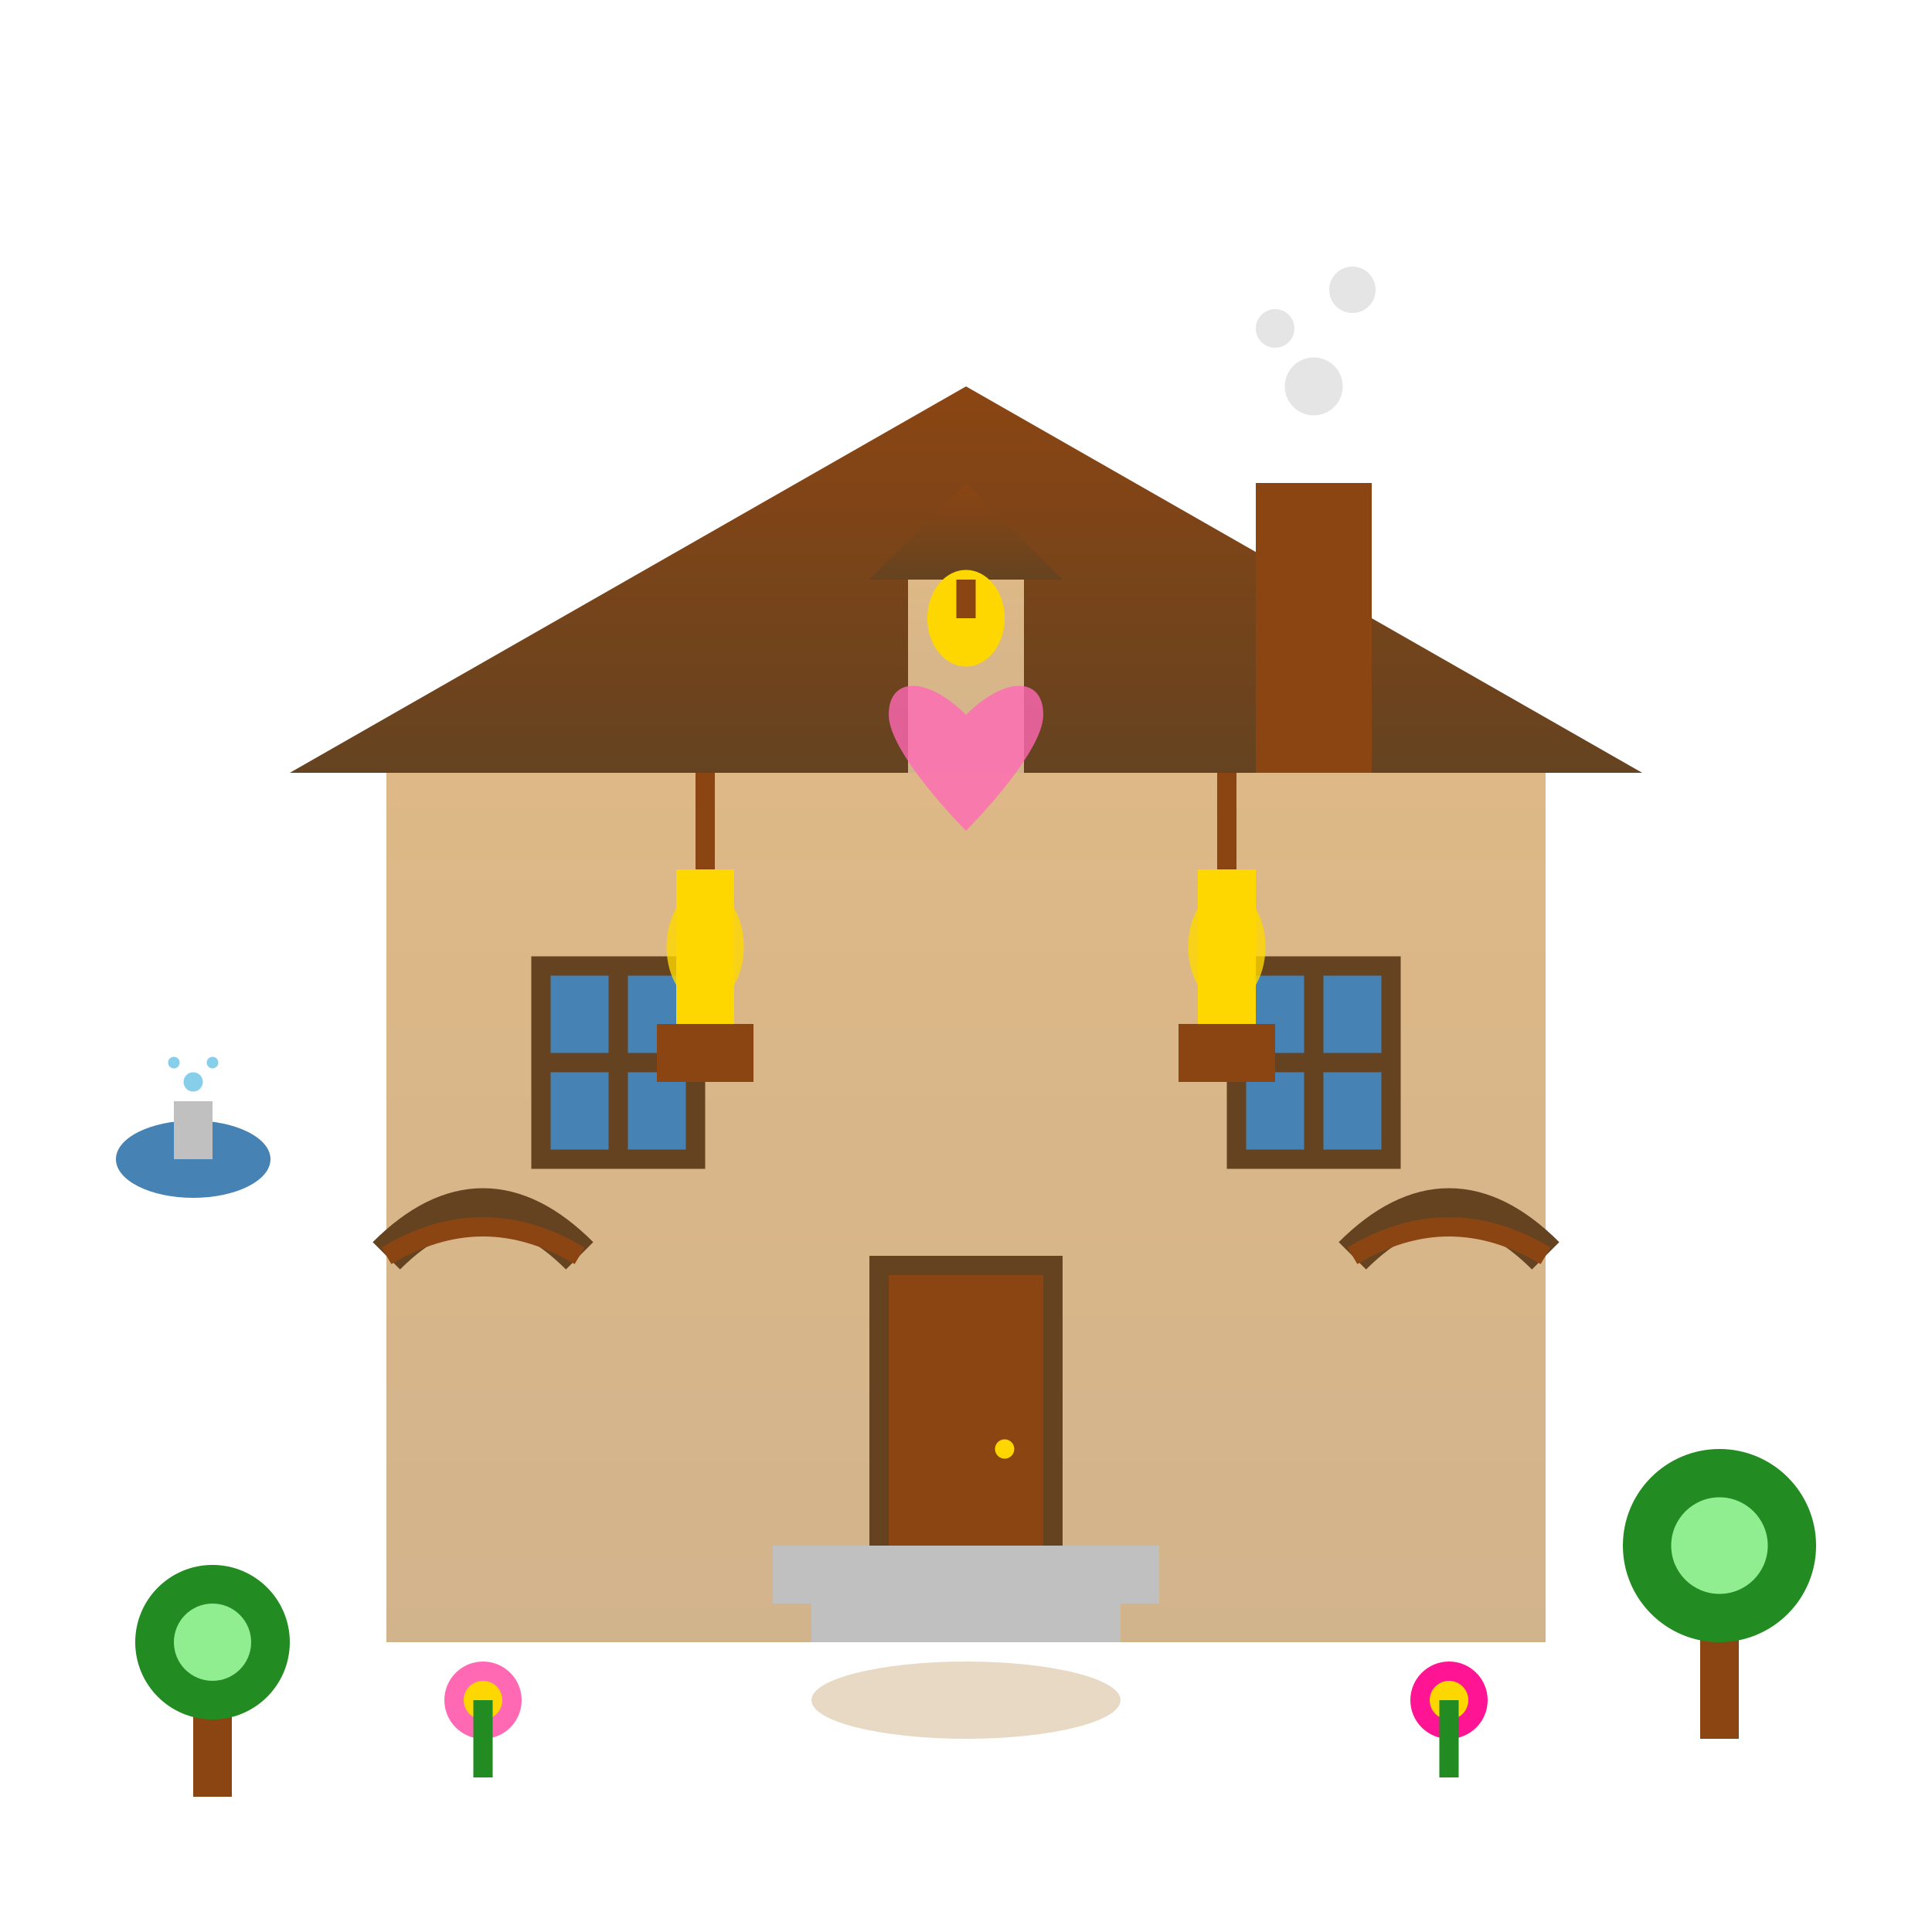 <svg xmlns="http://www.w3.org/2000/svg" viewBox="0 0 100 100" width="100" height="100">
  <defs>
    <linearGradient id="buildingGradient" x1="0%" y1="0%" x2="0%" y2="100%">
      <stop offset="0%" style="stop-color:#DEB887;stop-opacity:1" />
      <stop offset="100%" style="stop-color:#D2B48C;stop-opacity:1" />
    </linearGradient>
    <linearGradient id="roofGradient" x1="0%" y1="0%" x2="0%" y2="100%">
      <stop offset="0%" style="stop-color:#8B4513;stop-opacity:1" />
      <stop offset="100%" style="stop-color:#654321;stop-opacity:1" />
    </linearGradient>
  </defs>
  
  <!-- Main building -->
  <rect x="20" y="40" width="60" height="45" fill="url(#buildingGradient)"/>
  
  <!-- Roof -->
  <polygon points="15,40 50,20 85,40" fill="url(#roofGradient)"/>
  
  <!-- Main entrance -->
  <rect x="45" y="65" width="10" height="20" fill="#654321"/>
  
  <!-- Door details -->
  <rect x="46" y="66" width="8" height="18" fill="#8B4513"/>
  <circle cx="52" cy="75" r="0.5" fill="#FFD700"/>
  
  <!-- Windows -->
  <rect x="28" y="50" width="8" height="10" fill="#4682B4"/>
  <rect x="64" y="50" width="8" height="10" fill="#4682B4"/>
  
  <!-- Window frames -->
  <rect x="28" y="50" width="8" height="10" fill="none" stroke="#654321" stroke-width="1"/>
  <rect x="64" y="50" width="8" height="10" fill="none" stroke="#654321" stroke-width="1"/>
  
  <!-- Window crosses -->
  <line x1="32" y1="50" x2="32" y2="60" stroke="#654321" stroke-width="1"/>
  <line x1="28" y1="55" x2="36" y2="55" stroke="#654321" stroke-width="1"/>
  <line x1="68" y1="50" x2="68" y2="60" stroke="#654321" stroke-width="1"/>
  <line x1="64" y1="55" x2="72" y2="55" stroke="#654321" stroke-width="1"/>
  
  <!-- Chimney -->
  <rect x="65" y="25" width="6" height="15" fill="#8B4513"/>
  
  <!-- Smoke -->
  <g fill="#D3D3D3" opacity="0.6">
    <circle cx="68" cy="20" r="1.5"/>
    <circle cx="66" cy="17" r="1"/>
    <circle cx="70" cy="15" r="1.2"/>
  </g>
  
  <!-- Bell tower -->
  <rect x="47" y="30" width="6" height="10" fill="url(#buildingGradient)"/>
  <polygon points="45,30 50,25 55,30" fill="url(#roofGradient)"/>
  
  <!-- Bell -->
  <ellipse cx="50" cy="32" rx="2" ry="2.5" fill="#FFD700"/>
  <rect x="49.5" y="30" width="1" height="2" fill="#8B4513"/>
  
  <!-- Garden elements -->
  <g transform="translate(10,80)">
    <rect x="0" y="5" width="2" height="8" fill="#8B4513"/>
    <circle cx="1" cy="5" r="4" fill="#228B22"/>
    <circle cx="1" cy="5" r="2" fill="#90EE90"/>
  </g>
  
  <g transform="translate(88,75)">
    <rect x="0" y="5" width="2" height="10" fill="#8B4513"/>
    <circle cx="1" cy="5" r="5" fill="#228B22"/>
    <circle cx="1" cy="5" r="2.5" fill="#90EE90"/>
  </g>
  
  <!-- Fountain -->
  <g transform="translate(10,60)">
    <ellipse cx="0" cy="0" rx="4" ry="2" fill="#4682B4"/>
    <rect x="-1" y="-3" width="2" height="3" fill="#C0C0C0"/>
    
    <!-- Water drops -->
    <circle cx="0" cy="-4" r="0.5" fill="#87CEEB"/>
    <circle cx="-1" cy="-5" r="0.3" fill="#87CEEB"/>
    <circle cx="1" cy="-5" r="0.3" fill="#87CEEB"/>
  </g>
  
  <!-- Decorative arches -->
  <g transform="translate(20,65)">
    <path d="M0,0 Q5,-5 10,0" fill="none" stroke="#654321" stroke-width="2"/>
    <path d="M0,0 Q5,-3 10,0" fill="none" stroke="#8B4513" stroke-width="1"/>
  </g>
  
  <g transform="translate(70,65)">
    <path d="M0,0 Q5,-5 10,0" fill="none" stroke="#654321" stroke-width="2"/>
    <path d="M0,0 Q5,-3 10,0" fill="none" stroke="#8B4513" stroke-width="1"/>
  </g>
  
  <!-- Decorative flowers -->
  <g transform="translate(25,88)">
    <circle cx="0" cy="0" r="2" fill="#FF69B4"/>
    <circle cx="0" cy="0" r="1" fill="#FFD700"/>
    <rect x="-0.5" y="0" width="1" height="4" fill="#228B22"/>
  </g>
  
  <g transform="translate(75,88)">
    <circle cx="0" cy="0" r="2" fill="#FF1493"/>
    <circle cx="0" cy="0" r="1" fill="#FFD700"/>
    <rect x="-0.5" y="0" width="1" height="4" fill="#228B22"/>
  </g>
  
  <!-- Steps -->
  <rect x="40" y="80" width="20" height="3" fill="#C0C0C0"/>
  <rect x="42" y="83" width="16" height="2" fill="#C0C0C0"/>
  
  <!-- Path -->
  <ellipse cx="50" cy="88" rx="8" ry="2" fill="#D2B48C" opacity="0.5"/>
  
  <!-- Decorative lanterns -->
  <g transform="translate(35,45)">
    <rect x="0" y="0" width="3" height="8" fill="#FFD700"/>
    <rect x="-1" y="8" width="5" height="3" fill="#8B4513"/>
    <ellipse cx="1.5" cy="4" rx="2" ry="3" fill="#FFD700" opacity="0.8"/>
    <line x1="1.5" y1="0" x2="1.5" y2="-5" stroke="#8B4513" stroke-width="1"/>
  </g>
  
  <g transform="translate(62,45)">
    <rect x="0" y="0" width="3" height="8" fill="#FFD700"/>
    <rect x="-1" y="8" width="5" height="3" fill="#8B4513"/>
    <ellipse cx="1.5" cy="4" rx="2" ry="3" fill="#FFD700" opacity="0.8"/>
    <line x1="1.5" y1="0" x2="1.5" y2="-5" stroke="#8B4513" stroke-width="1"/>
  </g>
  
  <!-- Hearts -->
  <g transform="translate(50,35)">
    <path d="M0,2 C-2,0 -4,0 -4,2 C-4,4 0,8 0,8 C0,8 4,4 4,2 C4,0 2,0 0,2 Z" fill="#FF69B4" opacity="0.8"/>
  </g>
</svg>
